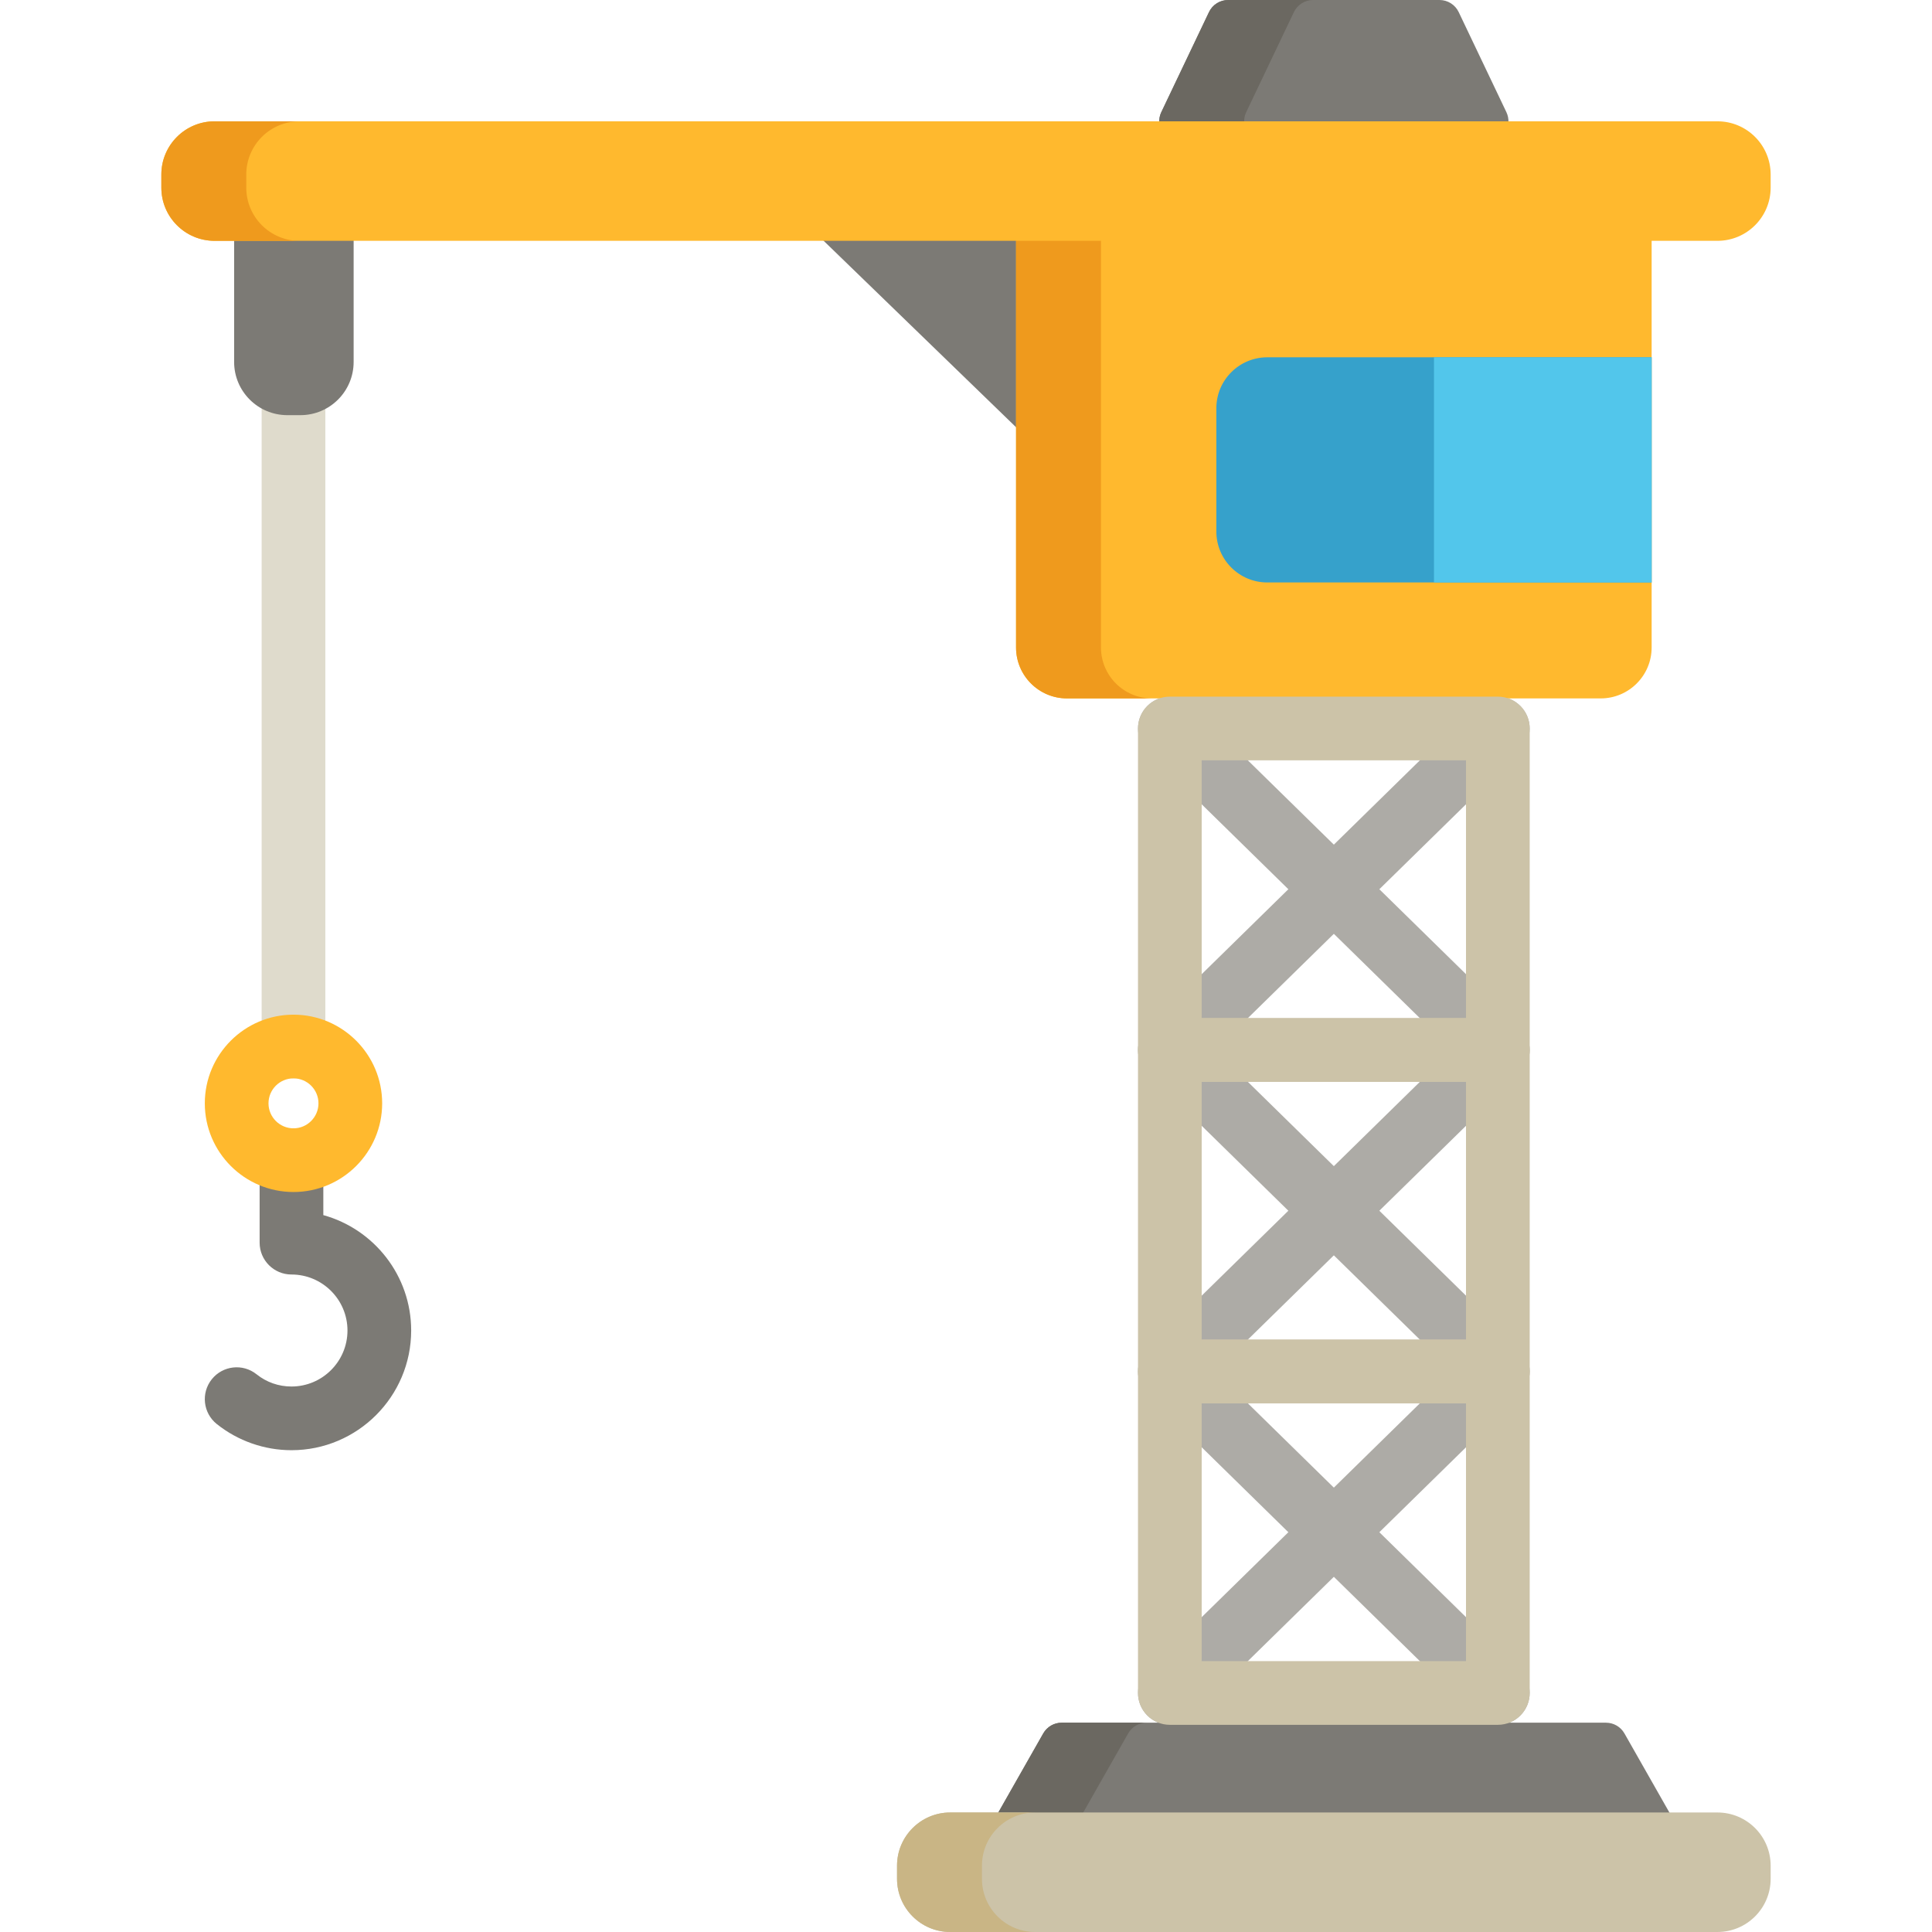 <?xml version="1.0" encoding="iso-8859-1"?>
<!-- Uploaded to: SVG Repo, www.svgrepo.com, Generator: SVG Repo Mixer Tools -->
<svg version="1.1" id="Layer_1" xmlns="http://www.w3.org/2000/svg" xmlns:xlink="http://www.w3.org/1999/xlink" 
	 viewBox="0 0 512 512" xml:space="preserve">
<path style="fill:#7C7A75;" d="M77.245,384.318c-7.174,0-14.205-2.463-19.799-6.938c-3.639-2.911-4.23-8.222-1.319-11.862
	c2.912-3.639,8.224-4.23,11.863-1.319c2.649,2.119,5.849,3.24,9.255,3.24c8.183,0,14.84-6.658,14.84-14.841
	c0-8.184-6.657-14.841-14.84-14.841c-4.662,0-8.44-3.778-8.44-8.44v-21.861c0-4.661,3.778-8.44,8.44-8.44
	c4.661,0,8.44,3.779,8.44,8.44v14.561c13.407,3.704,23.28,16.012,23.28,30.58C108.963,370.089,94.735,384.318,77.245,384.318z"/>
<path style="fill:#DFDBCC;" d="M77.778,82.206c-4.662,0-8.44,3.778-8.44,8.44v21.38v143.931v21.38c0,4.662,3.778,8.44,8.44,8.44
	c4.661,0,8.44-3.778,8.44-8.44v-21.38V112.026v-21.38C86.218,85.983,82.439,82.206,77.778,82.206z"/>
<polygon style="fill:#7C7A75;" points="272.64,116.488 272.64,116.488 272.64,61.572 215.959,61.572 "/>
<g>
	<path style="fill:#ADABA6;" d="M310.021,457.094c-2.189,0-4.375-0.846-6.027-2.532c-3.262-3.329-3.21-8.672,0.119-11.936
		l80.776-79.172l-80.776-79.17c-1.619-1.588-2.532-3.76-2.532-6.028c0-2.269,0.913-4.439,2.532-6.027l86.925-85.2
		c3.329-3.263,8.673-3.207,11.934,0.12c3.262,3.329,3.209,8.673-0.119,11.935l-80.776,79.172l80.776,79.171
		c1.619,1.588,2.533,3.76,2.533,6.027c0,2.269-0.913,4.439-2.533,6.028l-86.925,85.2
		C314.285,456.292,312.152,457.094,310.021,457.094z"/>
	<path style="fill:#ADABA6;" d="M396.945,457.094c-2.132,0-4.265-0.802-5.907-2.413l-86.925-85.2
		c-1.619-1.588-2.532-3.76-2.532-6.028c0-2.269,0.913-4.439,2.532-6.027l80.776-79.171l-80.776-79.172
		c-3.33-3.262-3.383-8.606-0.119-11.935c3.262-3.327,8.605-3.383,11.934-0.12l86.925,85.2c1.619,1.588,2.533,3.76,2.533,6.027
		c0,2.269-0.913,4.439-2.533,6.028l-80.776,79.17l80.776,79.172c3.329,3.262,3.383,8.607,0.119,11.936
		C401.32,456.248,399.132,457.094,396.945,457.094z"/>
</g>
<path style="fill:#7C7A75;" d="M445.301,485.424l-14.807-26.047c-1-1.759-2.868-2.845-4.893-2.845H281.363
	c-2.024,0-3.892,1.087-4.893,2.846l-14.805,26.046c-0.99,1.742-0.979,3.878,0.027,5.609c1.007,1.732,2.86,2.796,4.863,2.796h173.853
	c2.003,0,3.856-1.065,4.863-2.796C446.28,489.302,446.291,487.165,445.301,485.424z"/>
<path style="fill:#FFB92E;" d="M424.199,49.456H282.768c-7.459,0-13.503,6.046-13.503,13.503v14.507v8.602v14.507v33.393v14.507v8.6
	v14.507c0,7.457,6.044,13.503,13.503,13.503h141.431c7.457,0,13.503-6.046,13.503-13.503v-14.507v-8.6v-14.507v-33.394V86.067
	v-8.602V62.959C437.702,55.502,431.656,49.456,424.199,49.456z"/>
<path style="fill:#36A1CB;" d="M335.848,94.687c-7.458,0-13.503,6.046-13.503,13.503v32.663c0,7.457,6.045,13.503,13.503,13.503
	h101.854v-59.67H335.848z"/>
<g>
	<path style="fill:#CCC3A8;" d="M396.946,457.094h-86.925c-4.662,0-8.44-3.778-8.44-8.44v-85.2c0-4.662,3.778-8.44,8.44-8.44h86.925
		c4.661,0,8.44,3.778,8.44,8.44v85.2C405.385,453.317,401.607,457.094,396.946,457.094z M318.46,440.215h70.046v-68.321H318.46
		L318.46,440.215L318.46,440.215z"/>
	<path style="fill:#CCC3A8;" d="M396.946,371.894h-86.925c-4.662,0-8.44-3.778-8.44-8.44v-85.198c0-4.662,3.778-8.44,8.44-8.44
		h86.925c4.661,0,8.44,3.778,8.44,8.44v85.198C405.385,368.117,401.607,371.894,396.946,371.894z M318.46,355.015h70.046v-68.319
		H318.46L318.46,355.015L318.46,355.015z"/>
	<path style="fill:#CCC3A8;" d="M396.946,286.696h-86.925c-4.662,0-8.44-3.778-8.44-8.44v-85.2c0-4.662,3.778-8.44,8.44-8.44h86.925
		c4.661,0,8.44,3.778,8.44,8.44v85.2C405.385,282.919,401.607,286.696,396.946,286.696z M318.46,269.817h70.046v-68.321H318.46
		L318.46,269.817L318.46,269.817z"/>
</g>
<path style="fill:#7C7A75;" d="M62.045,43.999v9.539v10.285v2.731v6.808v2.73v10.286v9.538c0,7.789,6.314,14.103,14.103,14.103
	h3.466c7.789,0,14.103-6.314,14.103-14.103v-9.54V76.09v-2.73v-6.808v-2.731V53.536v-9.539H62.045V43.999z"/>
<path style="fill:#FFB92E;" d="M77.778,315.896c-12.959,0-23.501-10.543-23.501-23.501c0-12.958,10.543-23.499,23.501-23.499
	c12.958,0,23.499,10.542,23.499,23.499C101.278,305.353,90.736,315.896,77.778,315.896z M77.778,285.776
	c-3.652,0-6.622,2.97-6.622,6.62c0,3.651,2.971,6.622,6.622,6.622c3.65,0,6.62-2.971,6.62-6.622
	C84.398,288.746,81.429,285.776,77.778,285.776z"/>
<rect x="380.017" y="94.692" style="fill:#52C6EB;" width="57.682" height="59.673"/>
<path style="fill:#6B6861;" d="M284.199,491.034c-1.007-1.732-1.017-3.869-0.027-5.609l14.805-26.046
	c1-1.759,2.868-2.846,4.893-2.846h-22.505c-2.024,0-3.892,1.087-4.893,2.846l-14.805,26.046c-0.99,1.742-0.979,3.878,0.027,5.609
	c1.007,1.732,2.86,2.796,4.863,2.796h22.505C287.059,493.83,285.206,492.766,284.199,491.034z"/>
<path style="fill:#EF9A1D;" d="M291.77,171.581v-14.507v-8.6v-14.507v-33.393V86.067v-8.602V62.959
	c0-7.457,6.044-13.503,13.503-13.503h-22.505c-7.459,0-13.503,6.046-13.503,13.503v14.507v8.602v14.507v33.393v14.507v8.6v14.507
	c0,7.457,6.044,13.503,13.503,13.503h22.505C297.814,185.084,291.77,179.037,291.77,171.581z"/>
<path style="fill:#7C7A75;" d="M399.212,29.729L386.571,3.206C385.636,1.247,383.66,0,381.491,0h-56.016
	c-2.17,0-4.147,1.247-5.079,3.206l-12.64,26.523c-0.83,1.743-0.71,3.791,0.321,5.424c1.031,1.633,2.827,2.623,4.759,2.623h81.299
	c1.93,0,3.727-0.99,4.758-2.623C399.921,33.52,400.043,31.472,399.212,29.729z"/>
<path style="fill:#6B6861;" d="M330.58,35.152c-1.031-1.633-1.151-3.681-0.321-5.424L342.9,3.206C343.834,1.248,345.81,0,347.979,0
	h-22.505c-2.17,0-4.147,1.247-5.079,3.206l-12.64,26.523c-0.83,1.743-0.71,3.791,0.321,5.424c1.031,1.633,2.827,2.623,4.759,2.623
	h22.505C333.407,37.775,331.611,36.785,330.58,35.152z"/>
<path style="fill:#FFB92E;" d="M455.139,32.149H370.37h-99.798h-29.631h-99.31H56.862c-7.789,0-14.103,6.314-14.103,14.103v3.466
	c0,7.789,6.314,14.103,14.103,14.103h84.769h228.738h84.769c7.789,0,14.103-6.314,14.103-14.103v-3.466
	C469.242,38.464,462.928,32.149,455.139,32.149z"/>
<path style="fill:#EF9A1D;" d="M65.264,49.719v-3.466c0-7.789,6.314-14.103,14.103-14.103H56.862
	c-7.789,0-14.103,6.314-14.103,14.103v3.466c0,7.789,6.314,14.103,14.103,14.103h22.505C71.578,63.822,65.264,57.507,65.264,49.719z
	"/>
<path style="fill:#CCC3A8;" d="M416.108,480.327h39.03c7.789,0,14.103,6.314,14.103,14.103v3.466
	c0,7.789-6.314,14.103-14.103,14.103h-84.769h-33.774h-84.769c-7.789,0-14.103-6.314-14.103-14.103v-3.466
	c0-7.789,6.314-14.103,14.103-14.103h84.769h39.4h9.73"/>
<path style="fill:#C9B585;" d="M260.229,497.897v-3.466c0-7.789,6.314-14.103,14.103-14.103h-22.505
	c-7.789,0-14.103,6.314-14.103,14.103v3.466c0,7.789,6.314,14.103,14.103,14.103h22.505
	C266.543,512,260.229,505.686,260.229,497.897z"/>
</svg>